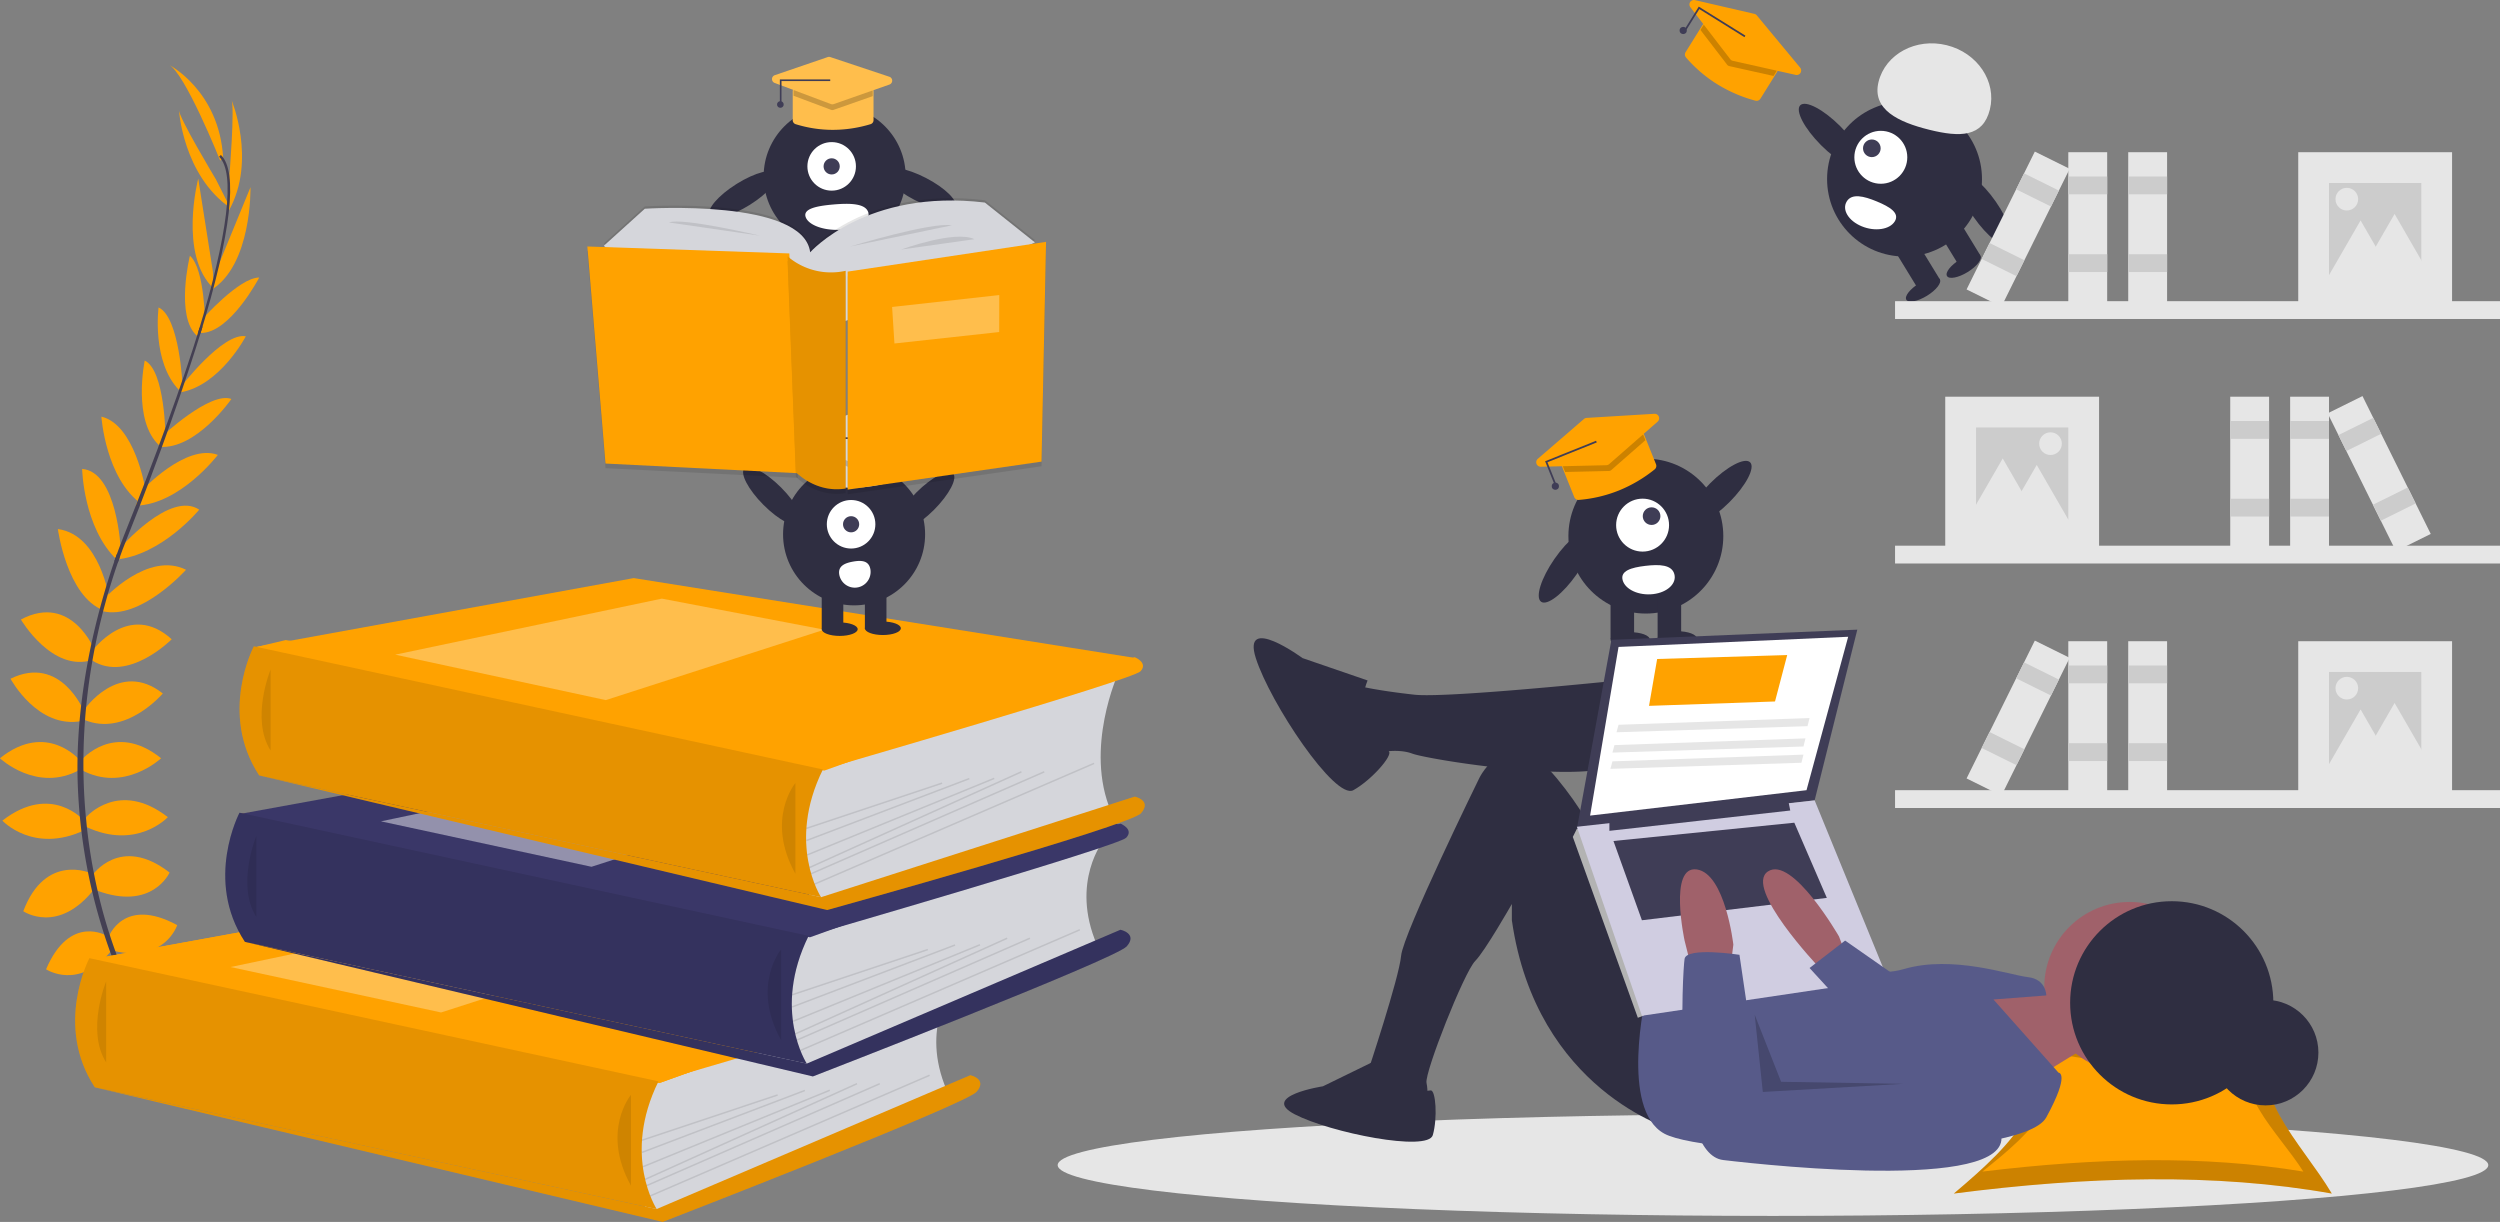 <?xml version="1.0" encoding="UTF-8" standalone="no"?>
<!-- Created with Inkscape (http://www.inkscape.org/) -->

<svg
   width="367.815mm"
   height="179.781mm"
   viewBox="0 0 367.815 179.781"
   version="1.1"
   id="svg11571"
   inkscape:version="1.1.1 (c3084ef, 2021-09-22)"
   sodipodi:docname="learnmore.svg"
   xmlns:inkscape="http://www.inkscape.org/namespaces/inkscape"
   xmlns:sodipodi="http://sodipodi.sourceforge.net/DTD/sodipodi-0.dtd"
   xmlns="http://www.w3.org/2000/svg"
   xmlns:svg="http://www.w3.org/2000/svg">
  <rect x="0" y="0" width="367.815" height="179.781" fill="#808080" stroke="none"/>
  <sodipodi:namedview
     id="namedview11573"
     pagecolor="#ffffff"
     bordercolor="#666666"
     borderopacity="1.0"
     inkscape:pageshadow="2"
     inkscape:pageopacity="0.0"
     inkscape:pagecheckerboard="0"
     inkscape:document-units="mm"
     showgrid="false"
     inkscape:zoom="0.42720245"
     inkscape:cx="998.35569"
     inkscape:cy="235.25146"
     inkscape:window-width="2560"
     inkscape:window-height="1387"
     inkscape:window-x="0"
     inkscape:window-y="25"
     inkscape:window-maximized="1"
     inkscape:current-layer="layer1" />
  <defs
     id="defs11568">
    <linearGradient
       id="3cf802be-0480-4c68-848a-073112220499-149"
       x1="635.22"
       y1="545.34"
       x2="635.22"
       y2="43.42"
       gradientUnits="userSpaceOnUse"
       gradientTransform="matrix(0.265,0,0,0.265,757.192,-49.134)">
      <stop
         offset="0"
         stop-color="gray"
         stop-opacity="0.25"
         id="stop12379" />
      <stop
         offset="0.54"
         stop-color="gray"
         stop-opacity="0.12"
         id="stop12381" />
      <stop
         offset="1"
         stop-color="gray"
         stop-opacity="0.1"
         id="stop12383" />
    </linearGradient>
  </defs>
  <g
     inkscape:label="Layer 1"
     inkscape:groupmode="layer"
     id="layer1"
     transform="translate(-287.07,75.983)">
    <g
       id="g26331">
      <g
         id="g25832"
         transform="translate(77.411,-283.748)">
        <circle
           cx="451.807"
           cy="286.64"
           r="11.395"
           fill="#2f2e41"
           id="circle11926"
           style="stroke-width:0.265" />
        <rect
           x="446.614"
           y="295.583"
           width="3.462"
           height="6.202"
           fill="#2f2e41"
           id="rect11928"
           style="stroke-width:0.265" />
        <rect
           x="453.538"
           y="295.583"
           width="3.462"
           height="6.202"
           fill="#2f2e41"
           id="rect11930"
           style="stroke-width:0.265" />
        <ellipse
           cx="449.499"
           cy="301.857"
           rx="2.885"
           ry="1.082"
           fill="#2f2e41"
           id="ellipse11932"
           style="stroke-width:0.265" />
        <ellipse
           cx="456.423"
           cy="301.713"
           rx="2.885"
           ry="1.082"
           fill="#2f2e41"
           id="ellipse11934"
           style="stroke-width:0.265" />
        <ellipse
           cx="128.791"
           cy="525.388"
           rx="6.322"
           ry="1.985"
           transform="rotate(-45.022)"
           fill="#2f2e41"
           id="ellipse11936"
           style="stroke-width:0.265" />
        <ellipse
           cx="11.844"
           cy="527.454"
           rx="6.322"
           ry="1.985"
           transform="rotate(-55.225)"
           fill="#2f2e41"
           id="ellipse11938"
           style="stroke-width:0.265" />
        <circle
           cx="451.327"
           cy="285.025"
           r="3.894"
           fill="#ffffff"
           id="circle11940"
           style="stroke-width:0.265" />
        <circle
           cx="452.65"
           cy="283.702"
           r="1.298"
           fill="#3f3d56"
           id="circle11942"
           style="stroke-width:0.265" />
        <path
           d="m 455.997,292.228 c 0.382,1.376 -1.01,2.695 -3.108,2.945 -2.099,0.251 -4.11,-0.662 -4.492,-2.038 v 0 l -0.001,-0.005 c -0.38,-1.376 1.243,-1.863 3.342,-2.113 2.099,-0.249 3.879,-0.166 4.259,1.21 z"
           fill="#ffffff"
           id="path11944"
           style="stroke-width:0.265" />
        <path
           d="m 447.82,279.934 a 20.131,20.131 0 0 1 -5.88,1.381 0.669,0.669 0 0 1 -0.667,-0.416 l -1.73,-4.303 a 0.662,0.662 0 0 1 0.367,-0.86 l 10.801,-4.343 a 0.662,0.662 0 0 1 0.86,0.367 l 1.729,4.301 a 0.663,0.663 0 0 1 -0.2,0.765 20.951,20.951 0 0 1 -5.281,3.109 z"
           fill="#ffa200"
           id="path11946"
           style="stroke-width:0.265" />
        <path
           d="m 451.449,271.808 0.289,0.719 -5.021,4.4 a 0.533,0.533 0 0 1 -0.338,0.13 l -6.448,0.149 -0.266,-0.66 a 0.531,0.531 0 0 1 0.294,-0.688 l 10.801,-4.343 a 0.531,0.531 0 0 1 0.688,0.294 z"
           opacity="0.2"
           id="path11948"
           style="stroke-width:0.265" />
        <path
           d="m 446.22,276.162 a 0.662,0.662 0 0 1 -0.231,0.048 l -9.635,0.223 a 0.662,0.662 0 0 1 -0.447,-1.162 l 6.793,-5.862 a 0.668,0.668 0 0 1 0.392,-0.16 l 9.969,-0.604 a 0.661,0.661 0 0 1 0.476,1.158 l -7.127,6.243 a 0.661,0.661 0 0 1 -0.189,0.116 z"
           fill="#ffa200"
           id="path11950"
           style="stroke-width:0.265" />
        <polygon
           points="350.009,199.687 378.307,188.308 378.68,189.236 351.309,200.242 356.346,212.767 355.418,213.14 "
           fill="#3f3d56"
           id="polygon11952"
           transform="matrix(0.265,0,0,0.265,344.233,222.71)" />
        <circle
           cx="438.492"
           cy="279.3"
           r="0.529"
           fill="#3f3d56"
           id="circle11954"
           style="stroke-width:0.265" />
      </g>
      <g
         id="g25850"
         transform="translate(44.523,-323.314)">
        <path
           d="m 495.187,259.717 a 20.131,20.131 0 0 1 -4.586,-3.93 0.669,0.669 0 0 1 -0.058,-0.784 l 2.451,-3.937 a 0.662,0.662 0 0 1 0.911,-0.212 l 9.883,6.153 a 0.662,0.662 0 0 1 0.212,0.911 l -2.45,3.935 a 0.663,0.663 0 0 1 -0.735,0.29 20.951,20.951 0 0 1 -5.628,-2.427 z"
           fill="#ffa200"
           id="path11956"
           style="stroke-width:0.265" />
        <path
           d="m 503.888,257.849 -0.41,0.658 -6.516,-1.454 a 0.533,0.533 0 0 1 -0.305,-0.196 l -3.927,-5.116 0.376,-0.604 a 0.531,0.531 0 0 1 0.729,-0.17 l 9.883,6.153 a 0.531,0.531 0 0 1 0.17,0.729 z"
           opacity="0.2"
           id="path11958"
           style="stroke-width:0.265" />
        <path
           d="m 497.287,256.199 a 0.662,0.662 0 0 1 -0.175,-0.159 l -5.869,-7.645 a 0.662,0.662 0 0 1 0.674,-1.047 l 8.742,2.022 a 0.668,0.668 0 0 1 0.36,0.222 l 6.374,7.689 a 0.661,0.661 0 0 1 -0.653,1.068 l -9.247,-2.066 a 0.661,0.661 0 0 1 -0.205,-0.084 z"
           fill="#ffa200"
           id="path11960"
           style="stroke-width:0.265" />
        <polygon
           points="559.742,97.955 552.607,109.416 551.758,108.887 559.422,96.578 585.314,112.699 584.785,113.547 "
           fill="#3f3d56"
           id="polygon11962"
           transform="matrix(0.265,0,0,0.265,344.233,222.71)" />
        <circle
           cx="490.191"
           cy="251.815"
           r="0.529"
           fill="#3f3d56"
           id="circle11964"
           style="stroke-width:0.265" />
        <circle
           cx="522.754"
           cy="273.675"
           r="11.395"
           fill="#2f2e41"
           id="circle11966"
           style="stroke-width:0.265" />
        <rect
           x="303.533"
           y="515.282"
           width="3.462"
           height="6.202"
           transform="rotate(-31.431)"
           fill="#2f2e41"
           id="rect11968"
           style="stroke-width:0.265" />
        <rect
           x="296.609"
           y="515.282"
           width="3.462"
           height="6.202"
           transform="rotate(-31.431)"
           fill="#2f2e41"
           id="rect11970"
           style="stroke-width:0.265" />
        <ellipse
           cx="304.11"
           cy="521.556"
           rx="2.885"
           ry="1.082"
           transform="rotate(-31.431)"
           fill="#2f2e41"
           id="ellipse11972"
           style="stroke-width:0.265" />
        <ellipse
           cx="297.186"
           cy="521.412"
           rx="2.885"
           ry="1.082"
           transform="rotate(-31.431)"
           fill="#2f2e41"
           id="ellipse11974"
           style="stroke-width:0.265" />
        <ellipse
           cx="173.161"
           cy="550.891"
           rx="1.985"
           ry="6.322"
           transform="rotate(-44.978)"
           fill="#2f2e41"
           id="ellipse11976"
           style="stroke-width:0.265" />
        <ellipse
           cx="280.445"
           cy="533.35"
           rx="1.985"
           ry="6.322"
           transform="rotate(-34.775)"
           fill="#2f2e41"
           id="ellipse11978"
           style="stroke-width:0.265" />
        <circle
           cx="519.265"
           cy="270.473"
           r="3.894"
           fill="#ffffff"
           id="circle11980"
           style="stroke-width:0.265" />
        <circle
           cx="517.942"
           cy="269.15"
           r="1.298"
           fill="#3f3d56"
           id="circle11982"
           style="stroke-width:0.265" />
        <path
           d="m 514.25,276.969 c -0.738,1.21 0.245,2.847 2.198,3.656 1.952,0.809 4.134,0.484 4.872,-0.726 v 0 l 0.003,-0.004 c 0.737,-1.211 -0.694,-2.117 -2.647,-2.925 -1.953,-0.808 -3.689,-1.212 -4.425,-0.002 z"
           fill="#ffffff"
           id="path11984"
           style="stroke-width:0.265" />
        <path
           d="m 518.931,259.368 c 1.017,-4.098 5.509,-6.509 10.032,-5.386 4.523,1.123 7.364,5.355 6.347,9.453 -1.017,4.098 -4.393,4.111 -8.916,2.988 -4.523,-1.123 -8.48,-2.957 -7.463,-7.055 z"
           fill="#e6e6e6"
           id="path11986"
           style="stroke-width:0.265" />
      </g>
      <g
         id="g12286"
         transform="matrix(0.265,0,0,0.265,442.682,-53.683)">
        <rect
           x="464.906"
           y="218.808"
           width="337.121"
           height="9.889"
           fill="#e6e6e6"
           id="rect12062" />
        <rect
           x="492.774"
           y="136.101"
           width="85.404"
           height="85.404"
           fill="#e6e6e6"
           id="rect12064" />
        <rect
           x="509.855"
           y="153.182"
           width="51.242"
           height="51.242"
           fill="#cccccc"
           id="rect12066" />
        <rect
           x="684.259"
           y="136.101"
           width="21.576"
           height="85.404"
           fill="#e6e6e6"
           id="rect12068" />
        <rect
           x="684.259"
           y="149.586"
           width="21.576"
           height="9.889"
           fill="#cccccc"
           id="rect12070" />
        <rect
           x="684.259"
           y="192.737"
           width="21.576"
           height="9.889"
           fill="#cccccc"
           id="rect12072" />
        <rect
           x="650.997"
           y="136.101"
           width="21.576"
           height="85.404"
           fill="#e6e6e6"
           id="rect12074" />
        <rect
           x="650.997"
           y="149.586"
           width="21.576"
           height="9.889"
           fill="#cccccc"
           id="rect12076" />
        <rect
           x="650.997"
           y="192.737"
           width="21.576"
           height="9.889"
           fill="#cccccc"
           id="rect12078" />
        <rect
           x="921.902"
           y="290.643"
           width="21.576"
           height="85.404"
           transform="rotate(-26.34,502.968,681.273)"
           fill="#e6e6e6"
           id="rect12080" />
        <rect
           x="911.133"
           y="306.647"
           width="21.576"
           height="9.889"
           transform="rotate(-26.34,492.198,659.521)"
           fill="#cccccc"
           id="rect12082" />
        <rect
           x="930.279"
           y="345.319"
           width="21.576"
           height="9.889"
           transform="rotate(-26.34,511.344,698.192)"
           fill="#cccccc"
           id="rect12084" />
        <polygon
           points="513.823,189.201 524.688,170.382 535.554,189.201 546.419,208.02 524.688,208.02 502.958,208.02 "
           fill="#e6e6e6"
           id="polygon12086" />
        <polygon
           points="532.702,192.797 543.567,173.978 554.432,192.797 565.298,211.616 543.567,211.616 521.837,211.616 "
           fill="#e6e6e6"
           id="polygon12088" />
        <circle
           cx="551.209"
           cy="162.171"
           r="6.293"
           fill="#e6e6e6"
           id="circle12090" />
        <rect
           x="663.892"
           y="237.602"
           width="337.121"
           height="9.889"
           transform="rotate(180,732.959,165.276)"
           fill="#e6e6e6"
           id="rect12092" />
        <rect
           x="887.741"
           y="154.895"
           width="85.404"
           height="85.404"
           transform="rotate(180,830.949,120.326)"
           fill="#e6e6e6"
           id="rect12094" />
        <rect
           x="904.821"
           y="171.976"
           width="51.242"
           height="51.242"
           transform="rotate(180,830.949,120.326)"
           fill="#cccccc"
           id="rect12096" />
        <rect
           x="760.084"
           y="154.895"
           width="21.576"
           height="85.404"
           transform="rotate(180,671.379,120.326)"
           fill="#e6e6e6"
           id="rect12098" />
        <rect
           x="760.084"
           y="168.38"
           width="21.576"
           height="9.889"
           transform="rotate(180,671.379,96.053)"
           fill="#cccccc"
           id="rect12100" />
        <rect
           x="760.084"
           y="211.531"
           width="21.576"
           height="9.889"
           transform="rotate(180,671.379,139.205)"
           fill="#cccccc"
           id="rect12102" />
        <rect
           x="793.347"
           y="154.895"
           width="21.576"
           height="85.404"
           transform="rotate(180,704.641,120.326)"
           fill="#e6e6e6"
           id="rect12104" />
        <rect
           x="793.347"
           y="168.38"
           width="21.576"
           height="9.889"
           transform="rotate(180,704.641,96.053)"
           fill="#cccccc"
           id="rect12106" />
        <rect
           x="793.347"
           y="211.531"
           width="21.576"
           height="9.889"
           transform="rotate(180,704.641,139.205)"
           fill="#cccccc"
           id="rect12108" />
        <rect
           x="721.427"
           y="154.895"
           width="21.576"
           height="85.404"
           transform="rotate(-153.66,614.641,143.607)"
           fill="#e6e6e6"
           id="rect12110" />
        <rect
           x="732.197"
           y="170.9"
           width="21.576"
           height="9.889"
           transform="rotate(-153.66,625.411,121.854)"
           fill="#cccccc"
           id="rect12112" />
        <rect
           x="713.051"
           y="209.571"
           width="21.576"
           height="9.889"
           transform="rotate(-153.66,606.265,160.526)"
           fill="#cccccc"
           id="rect12114" />
        <polygon
           points="753.109,53.453 742.244,34.634 731.379,53.453 720.514,72.272 742.244,72.272 763.975,72.272 "
           fill="#e6e6e6"
           id="polygon12116" />
        <polygon
           points="734.231,57.049 723.365,38.23 712.5,57.049 701.635,75.868 723.365,75.868 745.096,75.868 "
           fill="#e6e6e6"
           id="polygon12118" />
        <circle
           cx="715.724"
           cy="26.424"
           r="6.293"
           fill="#e6e6e6"
           id="circle12120" />
        <rect
           x="663.892"
           y="509.097"
           width="337.121"
           height="9.889"
           transform="rotate(180,732.959,436.771)"
           fill="#e6e6e6"
           id="rect12122" />
        <rect
           x="887.741"
           y="426.39"
           width="85.404"
           height="85.404"
           transform="rotate(180,830.949,391.821)"
           fill="#e6e6e6"
           id="rect12124" />
        <rect
           x="904.821"
           y="443.471"
           width="51.242"
           height="51.242"
           transform="rotate(180,830.949,391.821)"
           fill="#cccccc"
           id="rect12126" />
        <rect
           x="760.084"
           y="426.39"
           width="21.576"
           height="85.404"
           transform="rotate(180,671.379,391.821)"
           fill="#e6e6e6"
           id="rect12128" />
        <rect
           x="760.084"
           y="439.875"
           width="21.576"
           height="9.889"
           transform="rotate(180,671.379,367.549)"
           fill="#cccccc"
           id="rect12130" />
        <rect
           x="760.084"
           y="483.027"
           width="21.576"
           height="9.889"
           transform="rotate(180,671.379,410.7)"
           fill="#cccccc"
           id="rect12132" />
        <rect
           x="793.347"
           y="426.39"
           width="21.576"
           height="85.404"
           transform="rotate(180,704.641,391.821)"
           fill="#e6e6e6"
           id="rect12134" />
        <rect
           x="793.347"
           y="439.875"
           width="21.576"
           height="9.889"
           transform="rotate(180,704.641,367.549)"
           fill="#cccccc"
           id="rect12136" />
        <rect
           x="793.347"
           y="483.027"
           width="21.576"
           height="9.889"
           transform="rotate(180,704.641,410.7)"
           fill="#cccccc"
           id="rect12138" />
        <rect
           x="721.427"
           y="426.39"
           width="21.576"
           height="85.404"
           transform="rotate(-153.66,614.641,415.102)"
           fill="#e6e6e6"
           id="rect12140" />
        <rect
           x="732.197"
           y="442.395"
           width="21.576"
           height="9.889"
           transform="rotate(-153.66,625.411,393.349)"
           fill="#cccccc"
           id="rect12142" />
        <rect
           x="713.051"
           y="481.067"
           width="21.576"
           height="9.889"
           transform="rotate(-153.66,606.265,432.021)"
           fill="#cccccc"
           id="rect12144" />
        <polygon
           points="753.109,324.948 742.244,306.129 731.379,324.948 720.514,343.768 742.244,343.768 763.975,343.768 "
           fill="#e6e6e6"
           id="polygon12146" />
        <polygon
           points="734.231,328.544 723.365,309.725 712.5,328.544 701.635,347.364 723.365,347.364 745.096,347.364 "
           fill="#e6e6e6"
           id="polygon12148" />
        <circle
           cx="715.724"
           cy="297.919"
           r="6.293"
           fill="#e6e6e6"
           id="circle12150" />
        <ellipse
           cx="397.129"
           cy="562.711"
           rx="397.129"
           ry="28.205"
           fill="#e6e6e6"
           id="ellipse12152" />
        <path
           d="m 906.373,733.048 c -64.755,-11.525 -135.567,-9.609 -209.847,0 33.855,-28.581 63.075,-57.163 29.219,-85.744 66.039,13.624 75.289,12.245 148.752,0 -17.039,28.581 14.836,57.163 31.875,85.744 z"
           transform="translate(-198.987,-154.542)"
           fill="#ffa200"
           id="path12154" />
        <path
           d="m 906.373,733.048 c -64.755,-11.525 -135.567,-9.609 -209.847,0 33.855,-28.581 63.075,-57.163 29.219,-85.744 66.039,13.624 75.289,12.245 148.752,0 -17.039,28.581 14.836,57.163 31.875,85.744 z"
           transform="translate(-198.987,-154.542)"
           opacity="0.2"
           id="path12156" />
        <path
           d="m 890.578,720.854 c -55.007,-9.2 -115.159,-7.67 -178.257,0 28.759,-22.814 53.58,-45.628 24.821,-68.442 56.098,10.875 63.955,9.774 126.359,0 -14.474,22.814 12.603,45.628 27.077,68.442 z"
           transform="translate(-198.987,-154.542)"
           fill="#ffa200"
           id="path12158" />
        <circle
           cx="670.64"
           cy="500.244"
           r="29.309"
           fill="#2f2e41"
           id="circle12160" />
        <polygon
           points="536.463,466.249 537.591,466.249 557.899,469.634 568.053,498.967 538.72,517.019 504.873,466.249 "
           fill="#a0616a"
           id="polygon12162" />
        <circle
           cx="595.13"
           cy="463.993"
           r="47.385"
           fill="#a0616a"
           id="circle12164" />
        <path
           d="m 532.372,445.919 c 0,0 -115.077,12.41 -135.385,10.154 -20.308,-2.256 -29.333,-4.513 -29.333,-4.513 0,0 -13.539,18.051 -6.769,25.949 a 48.822,48.822 0 0 0 13.539,11.282 c 0,0 12.41,-3.385 21.436,0 9.026,3.385 100.411,18.051 116.205,4.513 15.795,-13.539 20.308,-47.385 20.308,-47.385 z"
           transform="translate(-198.987,-154.542)"
           fill="#2f2e41"
           id="path12166" />
        <path
           d="m 540.27,697.509 c 0,0 -75.59,-21.436 -89.128,-116.205 v -9.026 c 0,0 -14.956,26.238 -20.308,31.59 -6.205,6.205 -28.205,62.051 -27.077,67.693 1.128,5.641 0,7.897 0,7.897 l -32.718,-3.385 v -10.154 c 0,0 17.487,-52.462 18.615,-64.872 1.128,-12.41 43.436,-98.718 43.436,-98.718 0,0 15.795,-32.718 42.872,0 27.077,32.718 29.333,55.282 29.333,55.282 l 34.974,67.693 z"
           transform="translate(-198.987,-154.542)"
           fill="#2f2e41"
           id="path12168" />
        <path
           d="m 371.038,448.175 -36.103,-12.41 c 0,0 -33.846,-24.821 -25.949,0 7.897,24.821 44,78.975 54.154,73.334 10.154,-5.641 22.366,-19.643 19.644,-21.668 -2.721,-2.025 -20.773,-16.691 -11.747,-39.255 z"
           transform="translate(-198.987,-154.542)"
           fill="#2f2e41"
           id="path12170" />
        <path
           d="m 375.402,659.259 -29.144,14.233 c 0,0 -35.244,5.422 -15.589,15.589 19.655,10.166 73.876,21.011 76.587,11.522 2.711,-9.489 1.635,-25.236 -1.216,-24.818 -2.851,0.418 -22.506,2.452 -30.639,-16.526 z"
           transform="translate(-198.987,-154.542)"
           fill="#2f2e41"
           id="path12172" />
        <path
           d="m 525.603,623.048 c 0,0 -14.667,63.18 10.154,76.718 24.821,13.539 198.565,15.795 212.103,-9.026 13.538,-24.821 6.769,-24.821 6.769,-24.821 L 718.527,625.304 747.86,623.048 c 0,0 0,-9.026 -10.154,-10.154 -10.154,-1.128 -41.744,-12.41 -68.821,-4.513 -27.077,7.897 -42.872,-15.795 -42.872,-15.795 z"
           transform="translate(-198.987,-154.542)"
           fill="#575a89"
           id="path12174" />
        <polygon
           points="288.257,375.993 420.258,360.198 443.95,265.428 307.437,271.069 "
           fill="#3f3d56"
           id="polygon12176" />
        <polygon
           points="295.591,368.659 415.745,354.557 438.873,269.377 311.386,275.018 "
           fill="#ffffff"
           id="polygon12178" />
        <polygon
           points="326.616,473.019 292.77,377.121 288.257,375.993 286.001,380.505 322.104,480.916 325.499,479.618 "
           fill="#b3b3b3"
           id="polygon12180" />
        <polygon
           points="324.36,479.788 460.873,459.48 420.258,360.198 288.257,374.864 "
           fill="#d0cde1"
           id="polygon12182" />
        <polygon
           points="306.309,377.121 406.719,365.839 405.591,360.198 306.309,371.48 "
           fill="#3f3d56"
           id="polygon12184" />
        <polygon
           points="324.36,426.762 427.027,414.352 408.976,372.608 308.565,382.762 "
           fill="#3f3d56"
           id="polygon12186" />
        <path
           d="m 636.167,599.355 -3.385,-9.026 c 0,0 -25.949,-45.128 -39.487,-36.103 -13.539,9.026 28.205,53.026 28.205,53.026 h 13.539 z"
           transform="translate(-198.987,-154.542)"
           fill="#a0616a"
           id="path12188" />
        <path
           d="m 550.423,606.124 -3.385,-13.539 c 0,0 -9.026,-41.744 6.769,-39.487 15.795,2.256 20.308,41.744 20.308,41.744 l -1.128,9.026 z"
           transform="translate(-198.987,-154.542)"
           fill="#a0616a"
           id="path12190" />
        <path
           d="m 577.501,600.483 c 0,0 -29.333,-4.513 -30.462,2.256 -1.128,6.769 -6.769,108.308 21.436,111.693 28.205,3.385 168.103,18.051 153.436,-16.923 -14.667,-34.974 -37.231,-30.462 -37.231,-30.462 l -95.898,10.154 z"
           transform="translate(-198.987,-154.542)"
           fill="#575a89"
           id="path12192" />
        <polygon
           points="437.181,438.044 417.437,453.275 442.258,480.352 467.078,458.916 "
           fill="#575a89"
           id="polygon12194" />
        <polygon
           points="391.488,522.096 469.335,517.583 401.642,516.455 386.976,479.224 "
           opacity="0.2"
           id="polygon12196" />
        <circle
           cx="618.521"
           cy="472.603"
           r="56.41"
           fill="#2f2e41"
           id="circle12198" />
        <polygon
           points="398.258,305.301 405.027,279.531 332.822,281.71 328.309,307.736 "
           fill="#ffa200"
           id="polygon12200" />
        <polygon
           points="416.309,319.018 417.437,314.505 311.386,318.239 310.258,322.403 "
           fill="#e6e6e6"
           id="polygon12202" />
        <polygon
           points="414.053,330.3 415.181,325.787 309.129,329.521 308.001,333.685 "
           fill="#e6e6e6"
           id="polygon12204" />
        <polygon
           points="412.924,339.326 414.053,334.813 308.001,338.546 306.873,342.71 "
           fill="#e6e6e6"
           id="polygon12206" />
      </g>
      <g
         id="g25815"
         transform="matrix(0.841,0,0,0.841,72.407,16.499)">
        <polygon
           points="554.92,457.83 534.75,594.32 505.92,669.33 435.45,690.5 93.17,688.83 59.16,609.06 179.42,600.33 158.46,512.87 396.32,482.04 168.55,402.86 188.67,398.08 "
           fill="#ffa200"
           id="polygon12392"
           transform="matrix(0.265,0,0,0.265,255.234,-103.487)" />
        <path
           d="m 281.274,69.926 c 0,0 5.556,-0.889 8.89,3.037 0,0 -2.445,1.926 -7.705,-0.741 z"
           fill="#ffa200"
           id="path12394"
           style="stroke-width:0.265" />
        <path
           d="m 280.692,69.839 c 0,0 -3.545,4.363 -1.799,9.221 0,0 2.889,-1.156 3.204,-7.046 z"
           fill="#ffa200"
           id="path12396"
           style="stroke-width:0.265" />
        <path
           d="m 277.506,62.666 c 0,0 2.223,-4.077 11.113,1.63 0,0 -1.185,2.741 -5.112,2.519 -3.926,-0.222 -4.964,-2 -6.001,-4.149 z"
           fill="#ffa200"
           id="path12398"
           style="stroke-width:0.265" />
        <path
           d="m 276.932,62.372 c 0,0 -4.612,-0.529 -5.059,10.028 0,0 2.924,0.606 5.001,-2.733 2.077,-3.339 1.225,-5.212 0.058,-7.295 z"
           fill="#ffa200"
           id="path12400"
           style="stroke-width:0.265" />
        <path
           d="m 274.247,53.951 c 0,0 2.593,-7.186 12.002,-2.074 0,0 -2.148,6.593 -11.038,4.519 z"
           fill="#ffa200"
           id="path12402"
           style="stroke-width:0.265" />
        <path
           d="m 271.358,43.208 c 0,0 4.889,-7.26 13.557,-0.529 0,0 -3.037,6.816 -12.816,3.111 z"
           fill="#ffa200"
           id="path12404"
           style="stroke-width:0.265" />
        <path
           d="m 270.32,32.985 c 0,0 5.704,-6.67 14.287,0 0,0 -5.408,5.853 -14.287,1.704 z"
           fill="#ffa200"
           id="path12406"
           style="stroke-width:0.265" />
        <path
           d="m 269.431,23.055 c 0,0 5.779,-6.964 14.002,-0.37 0,0 -6.519,6.149 -14.002,2 z"
           fill="#ffa200"
           id="path12408"
           style="stroke-width:0.265" />
        <path
           d="m 269.95,14.239 c 0,0 6.085,-8.964 13.78,-2.889 0,0 -6.519,7.705 -13.78,4.593 z"
           fill="#ffa200"
           id="path12410"
           style="stroke-width:0.265" />
        <path
           d="m 271.358,3.942 c 0,0 6.445,-8.89 13.928,-2.074 0,0 -7.631,7.705 -13.928,3.704 z"
           fill="#ffa200"
           id="path12412"
           style="stroke-width:0.265" />
        <path
           d="m 273.506,-5.263 c 0,0 7.631,-8.356 14.287,-5.027 0,0 -7.951,8.874 -14.621,7.244 z"
           fill="#ffa200"
           id="path12414"
           style="stroke-width:0.265" />
        <path
           d="m 276.173,-13.989 c 0,0 8.805,-10.234 13.928,-6.816 0,0 -6.488,7.938 -14.552,8.731 z"
           fill="#ffa200"
           id="path12416"
           style="stroke-width:0.265" />
        <path
           d="m 280.023,-24.109 c 0,0 7.707,-8.356 13.338,-6.281 0,0 -6.593,8.668 -14.372,8.89 z"
           fill="#ffa200"
           id="path12418"
           style="stroke-width:0.265" />
        <path
           d="m 283.507,-33.576 c 0,0 8.52,-8.001 12.224,-6.593 0,0 -6.149,8.89 -12.594,8.371 z"
           fill="#ffa200"
           id="path12420"
           style="stroke-width:0.265" />
        <path
           d="m 286.915,-42.318 c 0,0 7.334,-9.559 11.337,-8.819 0,0 -4.448,8.522 -11.337,9.79 z"
           fill="#ffa200"
           id="path12422"
           style="stroke-width:0.265" />
        <path
           d="m 290.614,-54.105 c 0,0 6.482,-7.326 9.985,-7.31 0,0 -5.117,9.79 -10.253,9.7 z"
           fill="#ffa200"
           id="path12424"
           style="stroke-width:0.265" />
        <path
           d="m 292.805,-61.953 6.263,-15.261 c 0,0 0.312,13.795 -7.059,18.092 z"
           fill="#ffa200"
           id="path12426"
           style="stroke-width:0.265" />
        <path
           d="m 295.347,-78.783 c 0,0 1.037,-12.745 0.37,-13.782 0,0 4.477,10.597 -0.413,19.412 z"
           fill="#ffa200"
           id="path12428"
           style="stroke-width:0.265" />
        <path
           d="m 274.003,53.781 c 0,0 -6.493,-4.024 -10.697,5.821 0,0 5.779,3.836 11.462,-3.31 z"
           fill="#ffa200"
           id="path12430"
           style="stroke-width:0.265" />
        <path
           d="m 271.149,42.798 c 0,0 -7.964,-3.633 -11.827,6.646 0,0 6.152,4.233 12.552,-4.048 z"
           fill="#ffa200"
           id="path12432"
           style="stroke-width:0.265" />
        <path
           d="m 269.95,33.596 c 0,0 -5.704,-6.67 -14.287,0 0,0 5.408,5.853 14.287,1.704 z"
           fill="#ffa200"
           id="path12434"
           style="stroke-width:0.265" />
        <path
           d="m 269.236,23.055 c 0,0 -5.779,-6.964 -14.002,-0.37 0,0 6.519,6.149 14.002,2 z"
           fill="#ffa200"
           id="path12436"
           style="stroke-width:0.265" />
        <path
           d="m 269.95,14.493 c 0,0 -4.053,-10.041 -12.864,-5.723 0,0 4.763,8.903 12.504,7.39 z"
           fill="#ffa200"
           id="path12438"
           style="stroke-width:0.265" />
        <path
           d="m 271.868,3.891 c 0,0 -4.03,-10.216 -12.965,-5.48 0,0 5.472,9.364 12.568,7.056 z"
           fill="#ffa200"
           id="path12440"
           style="stroke-width:0.265" />
        <path
           d="m 274.366,-5.213 c 0,0 -1.587,-11.2 -8.996,-12.203 0,0 1.572,11.811 7.998,14.221 z"
           fill="#ffa200"
           id="path12442"
           style="stroke-width:0.265" />
        <path
           d="m 276.361,-13.968 c 0,0 -0.619,-13.494 -6.744,-13.965 0,0 0.206,10.242 6.054,15.875 z"
           fill="#ffa200"
           id="path12444"
           style="stroke-width:0.265" />
        <path
           d="m 280.658,-24.488 c 0,0 -1.826,-11.221 -7.673,-12.592 0,0 0.725,10.866 7.093,15.346 z"
           fill="#ffa200"
           id="path12446"
           style="stroke-width:0.265" />
        <path
           d="m 284.2,-33.484 c 0,0 -0.061,-11.689 -3.633,-13.406 0,0 -2.215,10.583 2.598,14.899 z"
           fill="#ffa200"
           id="path12448"
           style="stroke-width:0.265" />
        <path
           d="m 287.188,-42.45 c 0,0 -0.5,-12.036 -4.199,-13.732 0,0 -1.265,9.525 3.646,14.52 z"
           fill="#ffa200"
           id="path12450"
           style="stroke-width:0.265" />
        <path
           d="m 291.13,-53.145 c 0,0 -0.021,-9.79 -2.662,-12.086 0,0 -2.625,10.724 1.283,14.055 z"
           fill="#ffa200"
           id="path12452"
           style="stroke-width:0.265" />
        <path
           d="m 292.495,-62.434 -2.569,-16.293 c 0,0 -3.49,13.351 2.691,19.235 z"
           fill="#ffa200"
           id="path12454"
           style="stroke-width:0.265" />
        <path
           d="m 292.995,-78.63 c 0,0 -6.593,-10.954 -6.458,-12.171 0,0 0.701,11.48 8.996,17.198 z"
           fill="#ffa200"
           id="path12456"
           style="stroke-width:0.265" />
        <path
           d="m 293.768,-81.865 c 0,0 -6.223,-15.557 -9.038,-16.817 0,0 8.89,4.519 9.557,16.372 z"
           fill="#ffa200"
           id="path12458"
           style="stroke-width:0.265" />
        <path
           d="m 290.315,-51.623 -0.426,-0.13 c 5.252,-17.126 6.562,-28.046 3.691,-30.784 l 0.304,-0.323 c 3.045,2.889 1.81,13.69 -3.569,31.237 z"
           fill="#444053"
           id="path12460"
           style="stroke-width:0.265" />
        <path
           d="m 275.853,-11.523 -0.63,-0.225 c 0.558,-1.569 1.159,-3.162 1.789,-4.731 5.482,-13.663 10.149,-26.374 13.142,-36.131 l 0.548,-0.265 c -2.998,9.776 -7.583,22.974 -13.07,36.655 -0.627,1.54 -1.225,3.125 -1.778,4.696 z"
           fill="#444053"
           id="path12462"
           style="stroke-width:0.265" />
        <path
           d="m 289.103,82.743 c -0.085,-0.093 -8.596,-9.678 -14.531,-26.043 a 96.356,96.356 0 0 1 -5.734,-29.84 c -0.407,-12.734 2.265,-26.953 6.842,-39.87 l 0.497,0.582 c -10.276,28.99 -6.194,53.832 -0.778,68.792 5.871,16.216 14.287,25.696 14.37,25.792 z"
           fill="#444053"
           id="path12464"
           style="stroke-width:0.265" />
        <path
           d="m 422.115,62.391 c 0,0 -5.998,7.321 -1.236,18.389 l -47.89,20.77 -4.596,0.963 -2.117,-9.26 1.416,-11.687 v -6.387 z"
           fill="#d5d6db"
           id="path12466"
           style="stroke-width:0.265" />
        <polygon
           points="59.16,609.06 309.68,563.39 641.63,616.27 435.45,690.5 "
           fill="#ffa200"
           id="polygon12468"
           transform="matrix(0.265,0,0,0.265,255.234,-103.487)" />
        <polygon
           points="59.16,609.06 309.68,563.39 641.63,616.27 435.45,690.5 "
           fill="#ffa200"
           id="polygon12470"
           transform="matrix(0.265,0,0,0.265,255.234,-103.487)" />
        <path
           d="m 270.887,57.657 c 0,0 -6.199,11.745 0.945,22.593 l 98.293,21.299 c 0,0 -6.101,-9.356 0.315,-22.341 z"
           fill="#ffa200"
           id="path12472"
           style="stroke-width:0.265" />
        <path
           d="m 270.887,57.657 c 0,0 -6.199,11.745 0.945,22.593 l 98.293,21.299 c 0,0 -6.101,-9.356 0.315,-22.341 z"
           opacity="0.1"
           id="path12474"
           style="stroke-width:0.265" />
        <path
           d="m 273.816,61.729 c 0,0 -3.543,8.594 0,14.155"
           opacity="0.1"
           id="path12476"
           style="stroke-width:0.265" />
        <path
           d="m 370.124,101.549 54.875,-23.416 c 0,0 3.069,0.661 1.085,2.91 -1.984,2.249 -54.901,22.754 -54.901,22.754 L 271.831,80.25 Z"
           fill="#ffa200"
           id="path12478"
           style="stroke-width:0.265" />
        <path
           d="m 370.124,101.549 54.875,-23.416 c 0,0 3.069,0.661 1.085,2.91 -1.984,2.249 -54.901,22.754 -54.901,22.754 L 271.831,80.25 Z"
           opacity="0.1"
           id="path12480"
           style="stroke-width:0.265" />
        <path
           d="m 365.626,81.573 c 0,0 -5.292,6.35 0,15.875"
           opacity="0.1"
           id="path12482"
           style="stroke-width:0.265" />
        <rect
           x="320.331"
           y="201.098"
           width="25.022"
           height="0.265"
           transform="rotate(-18.45)"
           opacity="0.1"
           id="rect12484"
           style="stroke-width:0.265" />
        <rect
           x="310.977"
           y="216.161"
           width="30.488"
           height="0.265"
           transform="rotate(-20.82)"
           opacity="0.1"
           id="rect12486"
           style="stroke-width:0.265" />
        <rect
           x="304.643"
           y="226.292"
           width="35.338"
           height="0.265"
           transform="rotate(-22.26)"
           opacity="0.1"
           id="rect12488"
           style="stroke-width:0.265" />
        <rect
           x="295.79"
           y="239.219"
           width="40.677"
           height="0.265"
           transform="rotate(-24.31)"
           opacity="0.1"
           id="rect12490"
           style="stroke-width:0.265" />
        <rect
           x="298.527"
           y="236.693"
           width="44.49"
           height="0.265"
           transform="rotate(-23.61)"
           opacity="0.1"
           id="rect12492"
           style="stroke-width:0.265" />
        <rect
           x="299.404"
           y="237.293"
           width="53.239"
           height="0.265"
           transform="rotate(-23.36)"
           opacity="0.1"
           id="rect12494"
           style="stroke-width:0.265" />
        <polygon
           points="152.23,613.94 328.23,576.94 435.45,597.44 291.23,643.94 "
           fill="#ffffff"
           opacity="0.3"
           id="polygon12496"
           transform="matrix(0.265,0,0,0.265,255.234,-103.487)" />
        <path
           d="m 424.998,59.568 c 0,0 2.408,0.971 0.995,2.471 -1.413,1.5 -55.555,17.169 -55.555,17.169 z"
           fill="#ffa200"
           id="path12498"
           style="stroke-width:0.265" />
        <path
           d="m 448.385,36.943 c 0,0 -5.995,7.318 -1.233,18.389 l -47.89,20.77 -4.596,0.968 -2.117,-9.26 1.437,-11.684 v -6.395 z"
           fill="#d5d6db"
           id="path12500"
           style="stroke-width:0.265" />
        <polygon
           points="158.46,512.87 408.97,467.21 740.93,520.09 534.75,594.32 "
           fill="#3a3768"
           id="polygon12502"
           transform="matrix(0.265,0,0,0.265,255.234,-103.487)" />
        <path
           d="m 297.149,32.21 c 0,0 -6.202,11.745 0.942,22.593 l 98.293,21.299 c 0,0 -6.099,-9.364 0.325,-22.344 z"
           fill="#3a3768"
           id="path12504"
           style="stroke-width:0.265" />
        <path
           d="m 297.149,32.21 c 0,0 -6.202,11.745 0.942,22.593 l 98.293,21.299 c 0,0 -6.099,-9.364 0.325,-22.344 l -31.083,-6.728 z"
           opacity="0.1"
           id="path12506"
           style="stroke-width:0.265" />
        <path
           d="m 300.086,36.282 c 0,0 -3.54,8.591 0,14.155"
           opacity="0.1"
           id="path12508"
           style="stroke-width:0.265" />
        <path
           d="m 396.394,76.101 54.877,-23.416 c 0,0 3.067,0.661 1.082,2.91 -1.984,2.249 -54.901,22.754 -54.901,22.754 L 298.102,54.803 Z"
           fill="#3a3768"
           id="path12510"
           style="stroke-width:0.265" />
        <path
           d="m 396.394,76.101 54.877,-23.416 c 0,0 3.067,0.661 1.082,2.91 -1.984,2.249 -54.901,22.754 -54.901,22.754 L 298.102,54.803 Z"
           opacity="0.1"
           id="path12512"
           style="stroke-width:0.265" />
        <path
           d="m 391.896,56.125 c 0,0 -5.292,6.35 0,15.875"
           opacity="0.1"
           id="path12514"
           style="stroke-width:0.265" />
        <rect
           x="353.306"
           y="185.276"
           width="25.022"
           height="0.265"
           transform="rotate(-18.45)"
           opacity="0.1"
           id="rect12516"
           style="stroke-width:0.265" />
        <rect
           x="344.582"
           y="201.716"
           width="30.488"
           height="0.265"
           transform="rotate(-20.82)"
           opacity="0.1"
           id="rect12518"
           style="stroke-width:0.265" />
        <rect
           x="338.597"
           y="212.691"
           width="35.338"
           height="0.265"
           transform="rotate(-22.26)"
           opacity="0.1"
           id="rect12520"
           style="stroke-width:0.265" />
        <rect
           x="330.212"
           y="226.843"
           width="40.677"
           height="0.265"
           transform="rotate(-24.31)"
           opacity="0.1"
           id="rect12522"
           style="stroke-width:0.265" />
        <rect
           x="332.793"
           y="223.893"
           width="44.49"
           height="0.265"
           transform="rotate(-23.61)"
           opacity="0.1"
           id="rect12524"
           style="stroke-width:0.265" />
        <rect
           x="333.616"
           y="224.345"
           width="53.239"
           height="0.265"
           transform="rotate(-23.36)"
           opacity="0.1"
           id="rect12526"
           style="stroke-width:0.265" />
        <polygon
           points="251.53,517.76 427.53,480.76 534.75,501.26 390.53,547.76 "
           fill="#ffffff"
           opacity="0.45"
           id="polygon12528"
           transform="matrix(0.265,0,0,0.265,255.234,-103.487)" />
        <path
           d="m 451.272,34.12 c 0,0 2.405,0.971 0.995,2.469 -1.41,1.498 -55.547,17.169 -55.547,17.169 z"
           fill="#3a3768"
           id="path12530"
           style="stroke-width:0.265" />
        <path
           d="m 450.872,7.831 c 0,0 -5.998,13.142 -1.236,24.209 l -47.89,14.949 -4.585,0.971 -2.117,-9.26 1.416,-11.687 v -6.395 z"
           fill="#d5d6db"
           id="path12532"
           style="stroke-width:0.265" />
        <polygon
           points="167.89,402.85 418.41,357.18 750.37,410.06 544.18,484.29 "
           fill="#ffa200"
           id="polygon12534"
           transform="matrix(0.265,0,0,0.265,255.234,-103.487)" />
        <path
           d="m 299.655,3.098 c 0,0 -6.21,11.745 0.934,22.593 l 98.293,21.299 c 0,0 -6.101,-9.364 0.323,-22.341 z"
           fill="#ffa200"
           id="path12536"
           style="stroke-width:0.265" />
        <path
           d="m 299.655,3.098 c 0,0 -6.21,11.745 0.934,22.593 l 98.293,21.299 c 0,0 -6.101,-9.364 0.323,-22.341 z"
           opacity="0.1"
           id="path12538"
           style="stroke-width:0.265" />
        <path
           d="m 302.584,7.17 c 0,0 -3.543,8.594 0,14.155"
           opacity="0.1"
           id="path12540"
           style="stroke-width:0.265" />
        <path
           d="m 398.892,46.989 54.875,-17.595 c 0,0 3.069,0.661 1.085,2.91 -1.984,2.249 -54.901,16.933 -54.901,16.933 L 300.599,25.69 Z"
           fill="#ffa200"
           id="path12542"
           style="stroke-width:0.265" />
        <path
           d="m 398.892,46.989 54.875,-17.595 c 0,0 3.069,0.661 1.085,2.91 -1.984,2.249 -54.901,16.933 -54.901,16.933 L 300.599,25.69 Z"
           opacity="0.1"
           id="path12544"
           style="stroke-width:0.265" />
        <path
           d="m 394.394,27.013 c 0,0 -5.292,6.35 0,15.875"
           opacity="0.1"
           id="path12546"
           style="stroke-width:0.265" />
        <rect
           x="364.89"
           y="158.45"
           width="25.022"
           height="0.265"
           transform="rotate(-18.45)"
           opacity="0.1"
           id="rect12548"
           style="stroke-width:0.265" />
        <rect
           x="357.263"
           y="175.393"
           width="30.488"
           height="0.265"
           transform="rotate(-20.82)"
           opacity="0.1"
           id="rect12550"
           style="stroke-width:0.265" />
        <rect
           x="351.933"
           y="186.696"
           width="35.338"
           height="0.265"
           transform="rotate(-22.26)"
           opacity="0.1"
           id="rect12552"
           style="stroke-width:0.265" />
        <rect
           x="344.473"
           y="201.34"
           width="40.677"
           height="0.265"
           transform="rotate(-24.31)"
           opacity="0.1"
           id="rect12554"
           style="stroke-width:0.265" />
        <rect
           x="346.742"
           y="198.221"
           width="44.49"
           height="0.265"
           transform="rotate(-23.61)"
           opacity="0.1"
           id="rect12556"
           style="stroke-width:0.265" />
        <rect
           x="347.451"
           y="198.613"
           width="53.239"
           height="0.265"
           transform="rotate(-23.36)"
           opacity="0.1"
           id="rect12558"
           style="stroke-width:0.265" />
        <polygon
           points="260.96,407.73 436.96,370.73 544.18,391.23 399.96,437.73 "
           fill="#ffffff"
           opacity="0.3"
           id="polygon12560"
           transform="matrix(0.265,0,0,0.265,255.234,-103.487)" />
        <path
           d="m 453.767,5.008 c 0,0 2.408,0.971 0.995,2.471 -1.413,1.5 -55.547,17.169 -55.547,17.169 z"
           fill="#ffa200"
           id="path12562"
           style="stroke-width:0.265" />
      </g>
      <g
         id="g25635"
         transform="matrix(0.917,0,0,0.917,21.916,13.965)">
        <circle
           cx="426.186"
           cy="-12.359"
           r="11.395"
           fill="#2f2e41"
           id="circle11892-0"
           style="stroke-width:0.265" />
        <rect
           x="420.993"
           y="-3.416"
           width="3.462"
           height="6.202"
           fill="#2f2e41"
           id="rect11894-6"
           style="stroke-width:0.265" />
        <rect
           x="427.917"
           y="-3.416"
           width="3.462"
           height="6.202"
           fill="#2f2e41"
           id="rect11896-7"
           style="stroke-width:0.265" />
        <ellipse
           cx="423.878"
           cy="2.858"
           rx="2.885"
           ry="1.082"
           fill="#2f2e41"
           id="ellipse11898-0"
           style="stroke-width:0.265" />
        <ellipse
           cx="430.801"
           cy="2.714"
           rx="2.885"
           ry="1.082"
           fill="#2f2e41"
           id="ellipse11900-7"
           style="stroke-width:0.265" />
        <ellipse
           cx="321.812"
           cy="297.044"
           rx="6.322"
           ry="1.985"
           transform="rotate(-45.022)"
           fill="#2f2e41"
           id="ellipse11902-3"
           style="stroke-width:0.265" />
        <ellipse
           cx="305.251"
           cy="278.896"
           rx="1.985"
           ry="6.322"
           transform="rotate(-44.978)"
           fill="#2f2e41"
           id="ellipse11904-3"
           style="stroke-width:0.265" />
        <circle
           cx="425.706"
           cy="-13.974"
           r="3.894"
           fill="#ffffff"
           id="circle11906-2"
           style="stroke-width:0.265" />
        <circle
           cx="425.706"
           cy="-13.974"
           r="1.298"
           fill="#3f3d56"
           id="circle11908-1"
           style="stroke-width:0.265" />
        <path
           d="m 428.798,-6.771 a 2.533,2.533 0 0 1 -4.984,0.907 v 0 l -7.9e-4,-0.005 c -0.249,-1.376 0.815,-1.863 2.191,-2.113 1.376,-0.249 2.544,-0.166 2.793,1.21 z"
           fill="#ffffff"
           id="path11910-4"
           style="stroke-width:0.265" />
        <path
           d="m 425.892,-19.833 a 20.131,20.131 0 0 1 -5.97,-0.912 0.669,0.669 0 0 1 -0.464,-0.634 v -4.638 a 0.662,0.662 0 0 1 0.661,-0.661 h 11.642 a 0.662,0.662 0 0 1 0.661,0.661 v 4.635 a 0.663,0.663 0 0 1 -0.471,0.635 20.951,20.951 0 0 1 -6.06,0.914 z"
           fill="#ffa200"
           id="path11916-0"
           style="fill:#d5d6db;fill-opacity:1;stroke-width:0.265" />
        <path
           d="m 432.291,-26.018 v 0.775 l -6.3,2.209 a 0.533,0.533 0 0 1 -0.363,-0.005 l -6.038,-2.267 v -0.712 a 0.531,0.531 0 0 1 0.529,-0.529 h 11.642 a 0.531,0.531 0 0 1 0.529,0.529 z"
           opacity="0.2"
           id="path11918-0"
           style="stroke-width:0.265" />
        <path
           d="m 425.815,-23.93 a 0.662,0.662 0 0 1 -0.232,-0.042 l -9.023,-3.388 a 0.662,0.662 0 0 1 0.018,-1.245 l 8.489,-2.904 a 0.668,0.668 0 0 1 0.423,-0.002 l 9.475,3.158 a 0.661,0.661 0 0 1 0.01,1.252 l -8.941,3.134 a 0.661,0.661 0 0 1 -0.219,0.037 z"
           fill="#ffa200"
           id="path11920-8"
           style="fill:#d5d6db;fill-opacity:1;stroke-width:0.265" />
        <polygon
           points="124.154,197 124.154,182.5 154.654,182.5 154.654,183.5 125.154,183.5 125.154,197 "
           fill="#3f3d56"
           id="polygon11922-7"
           transform="matrix(0.265,0,0,0.265,384.493,-76.288)" />
        <circle
           cx="417.474"
           cy="-23.901"
           r="0.529"
           fill="#3f3d56"
           id="circle11924-3"
           style="stroke-width:0.265" />
        <circle
           cx="423.068"
           cy="-69.781"
           r="11.395"
           fill="#2f2e41"
           id="circle11892-0-0"
           style="stroke-width:0.265" />
        <rect
           x="417.876"
           y="-60.838"
           width="3.462"
           height="6.202"
           fill="#2f2e41"
           id="rect11894-6-7"
           style="stroke-width:0.265" />
        <rect
           x="424.799"
           y="-60.838"
           width="3.462"
           height="6.202"
           fill="#2f2e41"
           id="rect11896-7-6"
           style="stroke-width:0.265" />
        <ellipse
           cx="420.761"
           cy="-54.564"
           rx="2.885"
           ry="1.082"
           fill="#2f2e41"
           id="ellipse11898-0-8"
           style="stroke-width:0.265" />
        <ellipse
           cx="427.684"
           cy="-54.708"
           rx="2.885"
           ry="1.082"
           fill="#2f2e41"
           id="ellipse11900-7-2"
           style="stroke-width:0.265" />
        <ellipse
           cx="356.975"
           cy="-260.69"
           rx="6.322"
           ry="1.985"
           transform="rotate(27.32)"
           fill="#2f2e41"
           id="ellipse11902-3-3"
           style="stroke-width:0.265" />
        <ellipse
           cx="-159.768"
           cy="381.761"
           rx="1.985"
           ry="6.322"
           transform="rotate(-122.013)"
           fill="#2f2e41"
           id="ellipse11904-3-9"
           style="stroke-width:0.265" />
        <circle
           cx="422.589"
           cy="-71.396"
           r="3.894"
           fill="#ffffff"
           id="circle11906-2-0"
           style="stroke-width:0.265" />
        <circle
           cx="422.589"
           cy="-71.396"
           r="1.298"
           fill="#3f3d56"
           id="circle11908-1-3"
           style="stroke-width:0.265" />
        <path
           d="m 428.432,-64.104 a 5.082,2.457 0 0 1 -10,0.88 v 0 l -10e-4,-0.005 c -0.5,-1.335 1.635,-1.808 4.397,-2.049 2.762,-0.242 5.104,-0.161 5.604,1.174 z"
           fill="#ffffff"
           id="path11910-4-8"
           style="stroke-width:0.369" />
        <path
           d="m 422.775,-77.255 a 20.131,20.131 0 0 1 -5.97,-0.912 0.669,0.669 0 0 1 -0.464,-0.634 v -4.638 a 0.662,0.662 0 0 1 0.661,-0.661 h 11.642 a 0.662,0.662 0 0 1 0.661,0.661 v 4.635 a 0.663,0.663 0 0 1 -0.471,0.635 20.951,20.951 0 0 1 -6.06,0.914 z"
           fill="#ffa200"
           id="path11916-0-3"
           style="fill:#ffbe4c;fill-opacity:1;stroke-width:0.265" />
        <path
           d="m 429.173,-83.44 v 0.775 l -6.3,2.209 a 0.533,0.533 0 0 1 -0.363,-0.005 l -6.038,-2.267 v -0.712 a 0.531,0.531 0 0 1 0.529,-0.529 h 11.642 a 0.531,0.531 0 0 1 0.529,0.529 z"
           opacity="0.2"
           id="path11918-0-1"
           style="stroke-width:0.265" />
        <path
           d="m 422.697,-81.352 a 0.662,0.662 0 0 1 -0.232,-0.042 l -9.023,-3.388 a 0.662,0.662 0 0 1 0.018,-1.245 l 8.489,-2.904 a 0.668,0.668 0 0 1 0.423,-0.002 l 9.475,3.158 a 0.661,0.661 0 0 1 0.01,1.252 l -8.941,3.134 a 0.661,0.661 0 0 1 -0.219,0.037 z"
           fill="#ffa200"
           id="path11920-8-0"
           style="fill:#ffbe4c;fill-opacity:1;stroke-width:0.265" />
        <polygon
           points="124.154,182.5 154.654,182.5 154.654,183.5 125.154,183.5 125.154,197 124.154,197 "
           fill="#3f3d56"
           id="polygon11922-7-0"
           transform="matrix(0.265,0,0,0.265,381.375,-133.71)" />
        <circle
           cx="414.357"
           cy="-81.323"
           r="0.529"
           fill="#3f3d56"
           id="circle11924-3-8"
           style="stroke-width:0.265" />
        <g
           id="g16731"
           transform="matrix(1.403,0,0,1.403,-181.876,39.284)">
          <path
             d="m 404.787,-70.076 4.683,-4.233 c 0,0 18.158,-1.191 18.91,4.982 0,0 6.437,-7.318 19.976,-5.689 l 5.728,4.561 -15.833,6.948 -15.386,5.337 -11.332,-5.072 z"
             opacity="0.1"
             id="path12678-9"
             style="stroke-width:0.265" />
          <path
             d="m 404.787,-69.811 4.683,-4.233 c 0,0 18.158,-1.191 18.91,4.982 0,0 6.437,-7.318 19.976,-5.689 l 5.728,4.561 -15.833,6.948 -15.386,5.337 -11.332,-5.072 z"
             fill="#d5d6db"
             id="path12680-3"
             style="stroke-width:0.265" />
          <polygon
             points="437.38,204.83 445.21,298.5 528.21,302.67 524.61,209.4 524.54,207.83 "
             opacity="0.1"
             id="polygon12682-9"
             transform="matrix(0.265,0,0,0.265,286.992,-123.477)" />
          <polygon
             points="437.38,202.83 445.21,296.5 528.21,300.67 524.61,207.4 524.54,205.83 "
             fill="#ffa200"
             id="polygon12684-1"
             transform="matrix(0.265,0,0,0.265,286.992,-123.477)" />
          <polygon
             points="635.33,202.83 549.71,215.67 549.71,309.76 633.38,297.67 "
             opacity="0.1"
             id="polygon12686-0"
             transform="matrix(0.265,0,0,0.265,286.992,-123.477)" />
          <polygon
             points="635.33,200.83 549.71,213.67 549.71,307.76 633.38,295.67 "
             fill="#ffa200"
             id="polygon12688-4"
             transform="matrix(0.265,0,0,0.265,286.992,-123.477)" />
          <polygon
             points="615.14,223.79 568.89,228.93 569.9,244.69 615.11,239.75 "
             fill="#ffffff"
             opacity="0.3"
             id="polygon12690-9"
             transform="matrix(0.265,0,0,0.265,286.992,-123.477)" />
          <path
             d="m 432.436,-66.416 a 7.62,7.62 0 0 1 -6.644,-1.656 l 0.955,24.675 c 0,0 2.249,2.434 5.689,1.879 z"
             opacity="0.1"
             id="path12694-0"
             style="stroke-width:0.265" />
          <path
             d="m 432.436,-66.946 a 7.62,7.62 0 0 1 -6.644,-1.656 l 0.955,24.675 c 0,0 2.249,2.434 5.689,1.879 z"
             fill="#ffa200"
             id="path12696-0"
             style="stroke-width:0.265" />
          <path
             d="m 432.436,-66.946 a 7.62,7.62 0 0 1 -6.644,-1.656 l 0.955,24.675 c 0,0 2.249,2.434 5.689,1.879 z"
             opacity="0.1"
             id="path12698-0"
             style="stroke-width:0.265" />
          <path
             d="m 432.965,-69.726 c 0,0 9.215,-2.818 11.618,-2.421"
             opacity="0.1"
             id="path12700-3"
             style="stroke-width:0.265" />
          <path
             d="m 422.657,-70.957 c 0,0 -8.932,-2.117 -10.425,-1.516"
             opacity="0.1"
             id="path12702-2"
             style="stroke-width:0.265" />
          <path
             d="m 438.775,-69.375 c 0,0 6.162,-2.26 8.39,-1.185"
             opacity="0.1"
             id="path12704-8"
             style="stroke-width:0.265" />
        </g>
      </g>
    </g>
  </g>
</svg>
